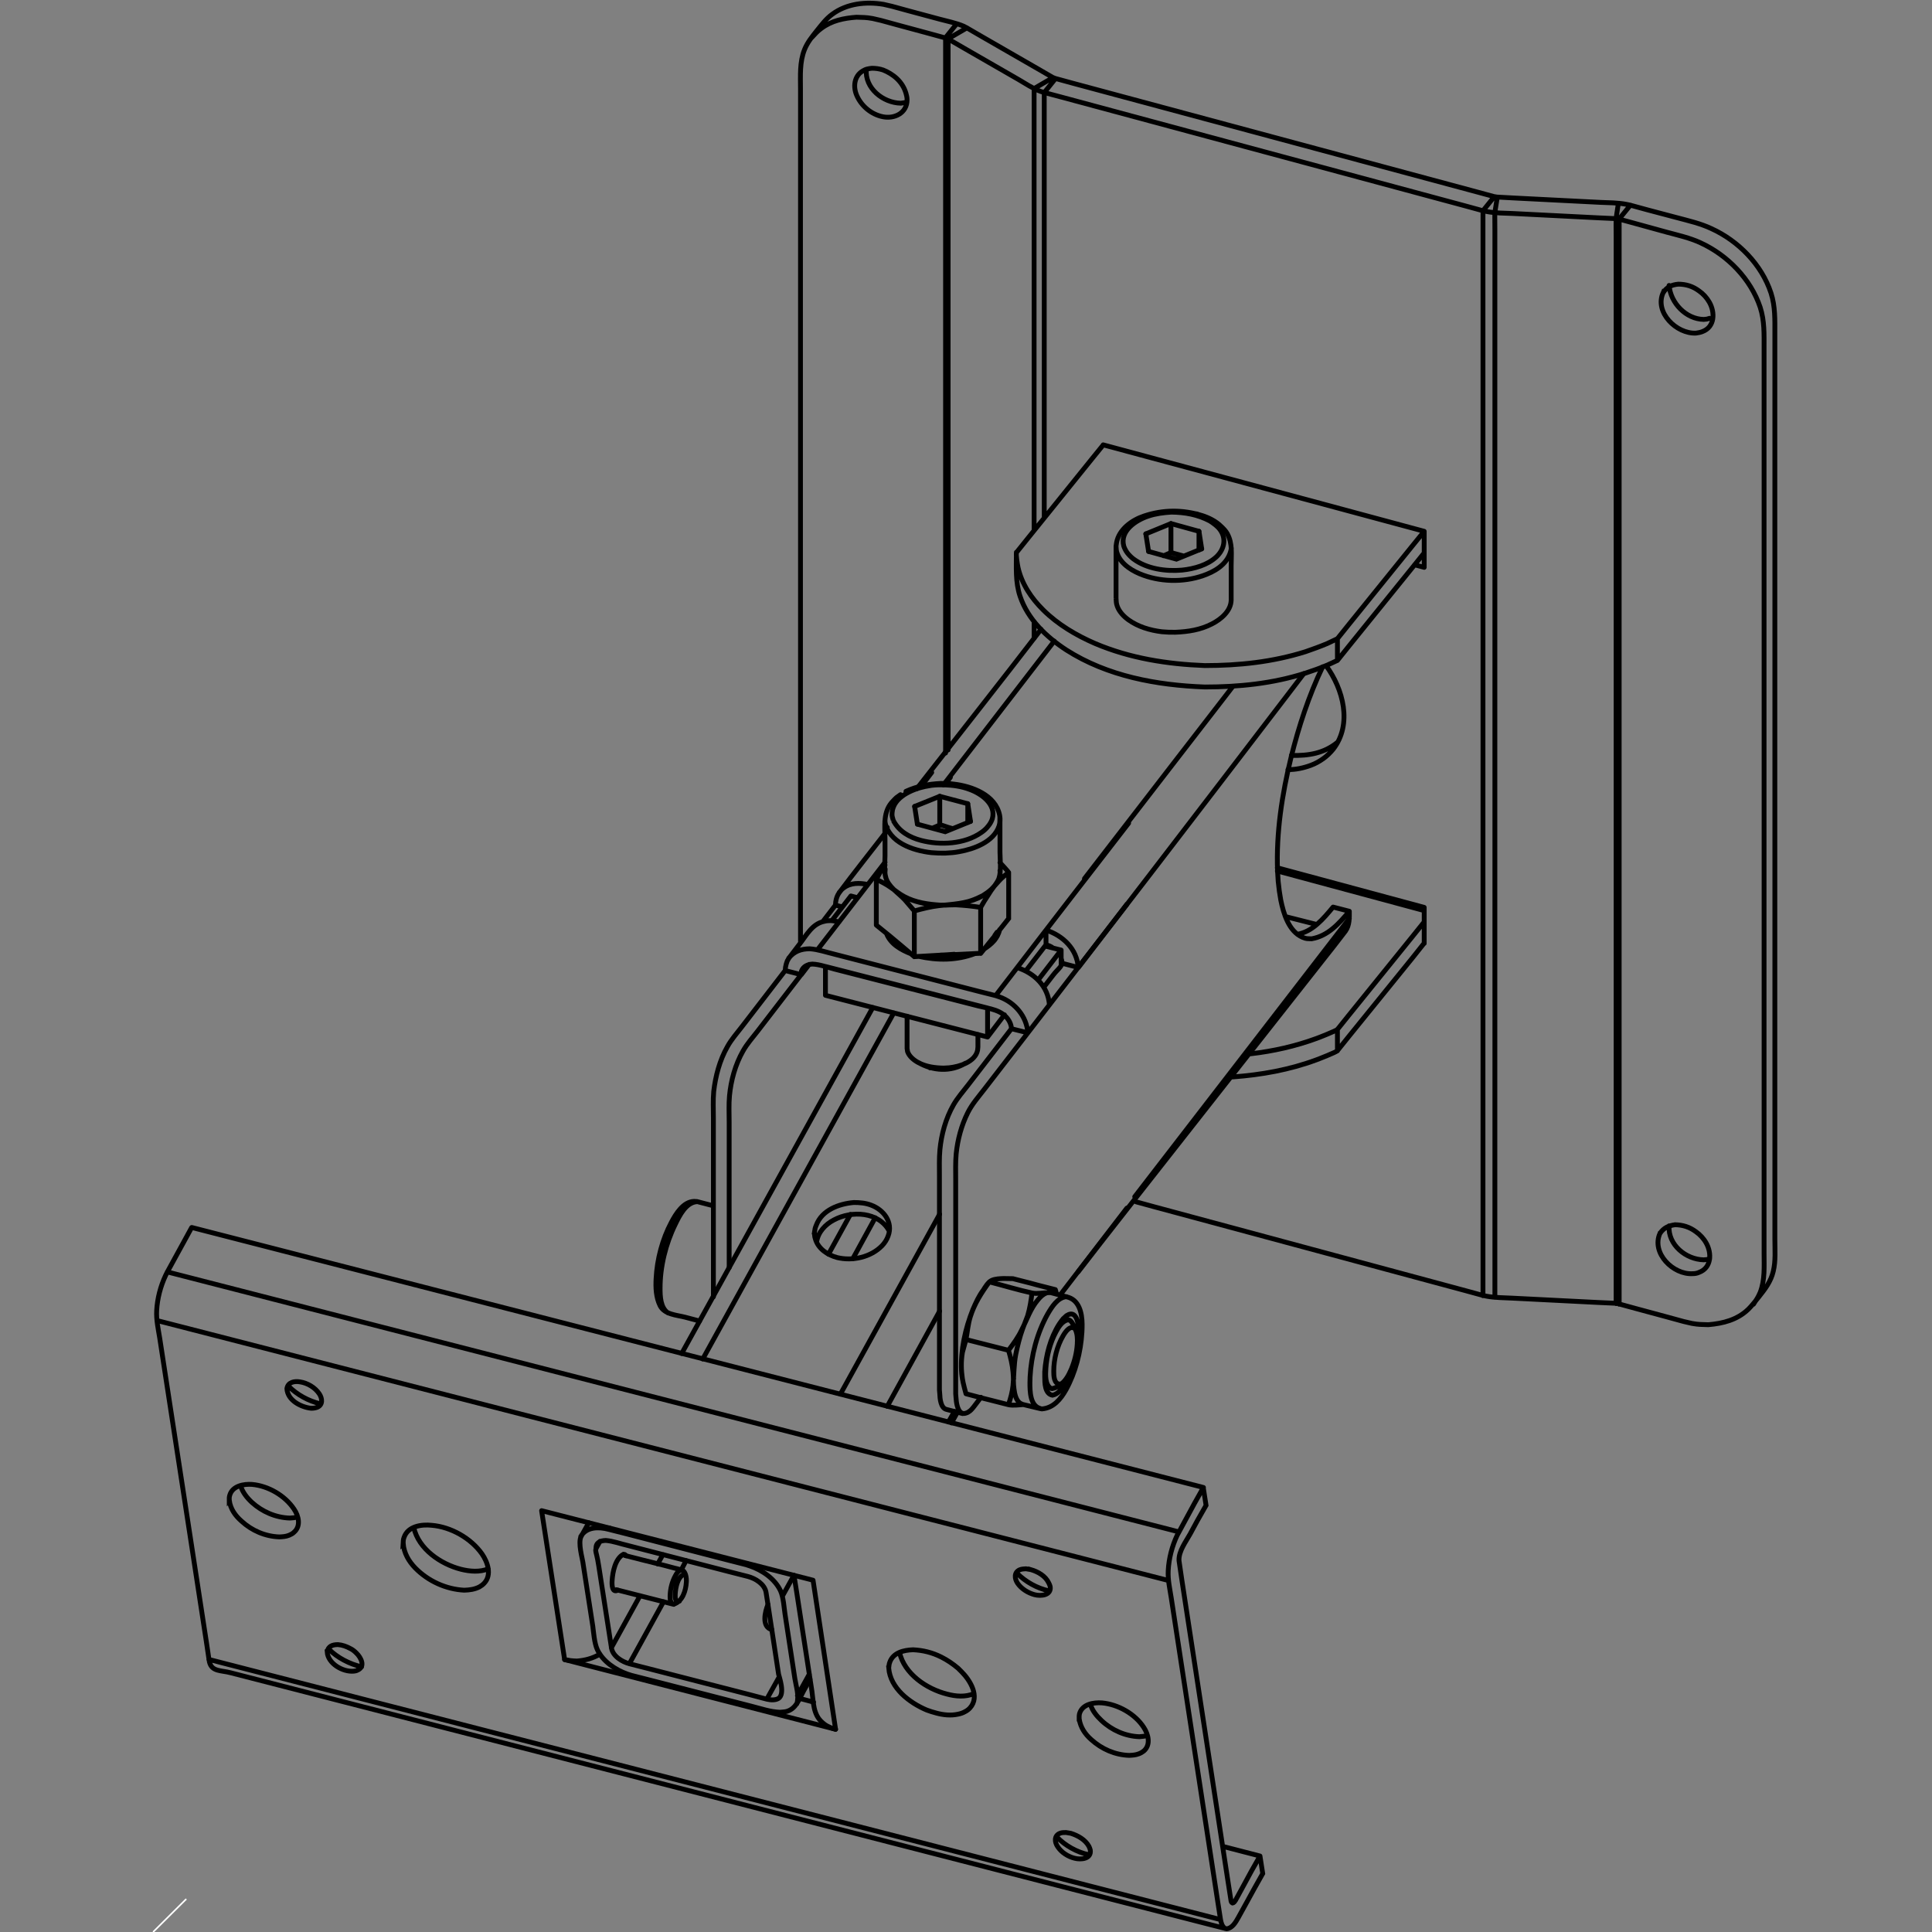 <svg xmlns="http://www.w3.org/2000/svg" xmlns:xlink="http://www.w3.org/1999/xlink"
    viewBox="0 0 1200 1200" enable-background="new 0 0 1200 1200">
    <rect x="0" y="0" width="1200" height="1200" fill="#808080" stroke="none"/>
    <style type="text/css">.st0{fill:none;} .st1{fill:none;stroke:#000000;stroke-linecap:round;stroke-width:3;} .st2{clip-path:url(#SVGID_2_);} .st3{fill:none;stroke:#FFFFFF;stroke-miterlimit:10;}</style>
    <path class="st0" d="M1104.9 0h-1009.8v1200h1009.7l.1-1200z"/>
    <path class="st1"
        d="M665.1 1138.7l-3-.5c-1.3 0-2.6 0-3.8.5-3.7 1.5-3.3 5.6-1.3 8.4 2.3 3.5 6.4 6.1 10.5 7.1 3.8 1 10.5.5 9.7-5.1-.2-.9-.5-1.6-.9-2.4-2.3-4.1-6.8-6.6-11.2-8zM676.2 1152c-7.4-1.6-14.5-5.6-19.8-11M378 949.9l.5-.9M495.3 1053.2l7.3-13.2M476.3 1055.3l7.6-13.6M493.1 978.5l-7.2 13M463.5 971.8l.5-.7M412.1 994.9l-21.2 38.5M379.7 1023.5l17.8-32.3M583.6 754.2l-61.6 111.7M583.6 814.4l-32.5 59.1M592.8 876.7l-3.7 6.5M594.7 877.1l-3.7 6.7M542.1 625.8l-118.7 214.9M555.1 629.2l-118.6 214.9M543.6 756.4l-13.9 25.4M528.2 754.3l-13.6 24.7M426.2 969.2l-3.1 6M411.8 965.5l-3.3 5.9M372.7 957.3c-4.2 7.7-2.7 2.8-.8 15.4l6.2 39.9 1.7 11c.8 5.1 6.6 8.6 11.2 9.8l10.6 2.7 64.1 16.5 10.6 2.8c2.3.5 5.1.8 7.3-.5 4.2-2.9.3-13.5 0-15l-6.1-40-1.7-10.9c-.9-5.1-6.6-8.6-11.2-9.8l-10.6-2.7-64.2-16.6c-4.4-1-8.8-2.7-13.5-3.1-3.4.1-6.3 1.2-6.1 5.1M503.1 1043l-4.1 7.5c-2.8 5.1-4.5 10.8-10.4 12.5-1.7.4-2.3.3-4.1.5-6.1-.2-11.6-2.2-17.6-3.7l-64.1-16.5-10.6-2.7-2.5-.8c-7.4-2.6-15.3-7.9-18.7-15.2-1.9-4.2-2.3-10.9-2.8-14.5l-6.2-40c-.2-1.8-3.1-11.8-1.1-15.7l4.8-8.6M360.7 954.4c3.5-6.2 11.3-6.1 17.3-4.5l10.7 2.7 64.2 16.6 10.6 2.7 2.4.8c7.6 2.6 15.4 7.9 18.9 15.4 1.9 4.2 2.2 10.8 2.8 14.5l6.1 40c.8 5 2.8 10.6 1.2 15.7"/>
    <path class="st1"
        d="M505.9 765.2c.1 1.9-.1 2.4.5 4.2 1.7 6.2 7.6 10.1 13.6 11.7 9.6 2.3 20.9-.2 27.9-7.4 1.6-1.7 2.9-3.7 3.7-5.9 3.3-8.6-2.7-16.4-10.6-19.3-3.4-1.3-7-1.6-10.7-1.6-9.3.8-19.8 4.7-23.3 14.1-.8 1.9-.8 2.3-1.1 4.2zM507.2 771.5c.9-6.2 5.4-11 10.8-13.8 11-5.9 27.9-5.1 34.3 6.9M747.5 923.9l-628.4-161.5M758.1 1192.3l-628.4-161.6M97.5 820.2l628.3 161.5M103.9 790l628.4 161.5M759.4 1146.8l23.2 6M350.7 1030.8l-14.3-92.5M336.4 938.3l168.6 43.2M519 1074.1l-14-92.6M350.7 1030.8l168.3 43.3M505.3 1057.2l-8.7-2.3M782.6 1152.8l1.7 10.9-5.4 9.6-4.5 8.2-5.3 9.6c-1.6 2.9-3.8 6.6-7.2 6.9l-.9-.2-10.6-2.7-607.1-156.1c-6-1.6-11.6-.6-13.2-6.6l-.3-1.7-1.6-10.8-29-188.8c-.9-5.6-2.2-11.2-1.9-17 .4-7.6 2.4-15.2 5.6-22l1-2 5.3-9.7 4.5-8.2 5.3-9.7M782.6 1152.8l-5.4 9.5-4.5 8.3-5.3 9.7c-.5.7-.9 1.6-1.9 1.7-.6-.3-.8-.8-.9-1.4l-1.7-10.9-28.9-188.8-1.6-10.9-.1-.7c-.3-5.9 4.5-12.1 6.9-16.5l4.5-8.3 5.4-9.5-1.7-10.9M760.9 1197.8c-1.9-1.3-2.4-3.4-2.8-5.5l-1.7-10.9-28.9-188.8c-.9-5.8-2.2-11.3-1.9-17.1.4-7.6 2.4-15.2 5.6-22l1.1-2 5.2-9.6 4.5-8.3 5.4-9.6"/>
    <path class="st1"
        d="M142.4 932c0-1.5-.1-1.9.3-3.3 1.7-5.8 8.7-7.1 13.9-6.7 10 .9 20.4 6.9 26 15.3 2.9 4.2 4.5 10.6-.1 14.5-.8.8-1.9 1.3-3 1.8-2 .8-3.9.9-6 1-8.8-.3-17.1-3.9-23.5-9.8-3.9-3.4-6.8-7.5-7.6-12.8zM184.9 942.2c-1.6.5-3.3.6-4.9.7-8.8-.3-17.1-3.9-23.6-9.8-3.1-2.9-5.8-6.3-7-10.4"/>
    <path class="st1"
        d="M178.2 862.5c.6-4 4.6-4.8 8.1-4.2 4.7.7 9.4 3.5 12 7.4 1.9 2.8 2.4 6.9-1.3 8.4-1.3.5-2.5.6-3.8.6-6.3-.7-14.6-4.9-15-12.2zM179.1 860.9c5.4 5.4 12.5 9.3 19.8 11"/>
    <path class="st1"
        d="M203.2 1026c.5 7.3 9.7 12.6 16.5 12 .8-.1 1.6-.2 2.3-.6 5.2-2.2 2.2-7.9-.6-10.6-1.2-1.2-2.4-2.2-3.9-2.9-2.4-1.3-4.9-2.2-7.6-2.4-3.3 0-6.1.9-6.7 4.5zM204.2 1024.3c5.4 5.4 13 9.3 20.4 11"/>
    <path class="st1"
        d="M250.4 958.6c.1-1.7 0-2.2.6-3.8 2.4-6.9 10.9-8.1 17.2-7.4 11.9 1 24.3 8 31.2 17.8 3.5 5.1 6.2 12.9 1.4 18.1-.9 1-1.9 1.7-3.1 2.4-3 1.5-6.1 1.9-9.4 2-11.3-.6-22.3-5.6-30.3-13.7-4.1-4.2-7.1-9.3-7.6-15.4zM257 948.8c3 13.4 16.8 22.7 29.3 25.9 5.6 1.4 11.7 1.9 17-.3M519 1074.1c-2-.6-2.6-.7-4.5-1.7-1.4-.6-2.6-1.5-3.7-2.5-5.8-4.9-5.5-12.6-6.5-19.5l-9.4-61-1.7-10.8M372.5 1027.5c-4.5 2.6-9.1 3.8-14.2 4.2-2.6-.1-4.9-.3-7.6-.9"/>
    <path class="st1"
        d="M552 1036.1c1 12.5 12.9 21.5 23.5 26 1.9.7 4 1.4 6 1.9 4.4 1.2 9.1 1.7 13.6.7 1.5-.3 3-.8 4.2-1.5 1.2-.6 2.3-1.4 3.2-2.4 6.3-7 .1-17.1-5.2-22.4l-2.2-2.2c-3.2-2.7-6.7-5.1-10.5-7-5.6-2.8-11.3-4.2-17.5-4.5-5.7.2-12.2 1.7-14.4 7.6-.6 1.6-.5 2.2-.7 3.8zM558.7 1026.3c3 13.4 16.8 22.7 29.4 25.9 5.5 1.5 11.6 2 16.9-.3"/>
    <path class="st1"
        d="M640.2 974.9l-3-.5c-1.3.1-2.5.1-3.8.6-3.7 1.6-3.3 5.6-1.3 8.5 2.4 3.4 6.4 5.9 10.5 7 3.8 1 10.5.5 9.7-5-.2-.8-.5-1.6-.9-2.3-2.1-4.4-6.7-7-11.2-8.3zM651.5 988.1c-7.4-1.6-14.5-5.6-19.8-10.9"/>
    <path class="st1"
        d="M670.3 1067.7c0-1.4-.1-1.9.2-3.3 1.7-5.9 8.7-7.1 14-6.7 9.9.9 20.5 6.8 25.9 15.2 2.9 4.4 4.5 10.8 0 14.7-.9.7-1.9 1.3-3 1.7-2 .8-4 .9-6.1 1-8.7-.3-17-3.9-23.5-9.8-3.8-3.3-6.7-7.6-7.5-12.8zM712.7 1077.9c-1.6.6-3.3.6-5 .8-8.7-.3-17.1-4-23.5-10-3.1-2.9-5.8-6.2-7-10.3M479.4 1012.2c-6.5-1.6-4.3-11.2-2.4-15.6M382.8 987.4l35.7 9.1M388 966.1l10.6 2.7 14 3.5 10.6 2.8.8.2c2 1.3 2.5 5.1 2.3 7.4-.3 5.2-2.3 12-7.9 13.7-2.2-.5-2.2-3.3-2.2-5.1.1-4.3 1.2-8.8 3.3-12.6.8-1.5 1.7-3 3.6-3.6M425.9 978.5c-.8-.8-.3-.6-1.3-.6-3.8 1.9-5 8.3-5.2 12.2-.1 1.7-.1 5.8 2.6 4.4M656.3 803.8l-.8-2.8M600 832l26.4 6.7M629.6 856.4v-.2M626.4 872.4c1.3-3.9 2.4-7.8 2.8-11.9.6-6.4.5-12.8 1.7-19.2 1.1-5.4 2.4-10.7 4.3-16l3.1-8.1c1.4-4.7 2.1-9.3 2.7-14.1M600 865.7c-1.3-4.7-2.6-9.5-2.8-14.3-.6-12.9 2.3-26.1 7.1-38.1 1.8-4.2 3.7-8.4 6.5-12.1.8-1.3 3-5.1 5.3-6 2.2-.9 4.8-1 7.2-1.1l5.8.1 10.6 2.7 5.2 1.4 10.6 2.7M614.5 796.2c8.7 2.2 17.7 5 26.5 6.9 3.3.7 7-.2 10.2-.2h1.5l9.8 2.6c1.8.4 3.3 1.1 4.7 2.3 5.2 4.6 5.2 13.6 4.8 19.8-.7 12.1-4 24.9-9.9 35.6-3.3 5.9-7.8 11.3-14.9 11.9l-1.2-.2-5.4-1.3-5.4-1.3-1.3-.6c-2.9-1.7-3.7-6-4.1-9.1-.5-3.4-.2-6.9-.6-10.4-.4-4.6-1.5-9.1-2.8-13.5M655.5 801c-1.7 1.6-3.7 1.3-5.8 2.2-2 .8-3.6 2.4-5 4.1-4.7 5.5-6.8 12.3-10.1 18.7-2.2 4.7-5.2 8.7-8.2 12.7M662.5 805.4c-5.6.4-9.2 6.4-11.8 10.8-6.6 11.8-10.2 25.8-10.9 39l-.1 3.7c0 5.2.1 14.2 6.3 15.9M666.7 847c-1.5 4.7-3.3 9.4-5.9 13.4-1.7 2.8-3.7 5.5-7.1 6.2-4.8-.9-4.8-7.7-4.8-11.5v-3.1c.7-10.2 3.5-21 9-29.6.9-1.3 1.9-2.8 3.1-3.9l1.4-1.3 1.5-.8c4.7-1.7 5.8 5.4 6 8.4l.2 2.9c0 4-.6 8-1.3 12M600 865.7l10.6 2.8 5.2 1.3 10.6 2.7c2.8.6 6.5.1 9.3-.1M614.5 796.2c-4.9 6.7-9.3 13.6-11.8 21.6-1.5 4.7-1.8 9.4-2.7 14.2l-2.2 7.9c-1 5.7-.8 11.2 0 16.8M442.9 748.9l-10-2.6-1.9-.1c-6.7.3-11.2 7.7-14 13-5.6 10.5-8.9 23-9.5 35-.3 5.5-.1 11.6 2.5 16.8 2.8 5.5 10.3 5.8 15.4 7.1l9.1 2.4M414.9 815.5c-4.7-3.3-4.9-10.2-4.9-15.5 0-13.4 3.5-27.5 9.4-39.5 2.6-5.4 6.6-13.6 13.4-14.1M660.4 819l3.8.9c1.7.6 3.4 5.1 3.7 5.8 1.3 2.8 1.4 5.9 1.2 9.1-.3 5.2-1.6 10.5-3.6 15.4-.9 2-1.8 4.1-3.1 5.9-2 3-5.4 5.8-8.9 6.4l-.9-.2-3.1-.8M664.3 820l-1.1-.2c-3.5.8-5.7 4.4-7.3 7.4-3.7 6.9-5.8 15-6.3 22.9-.2 3.9-.6 9.7 3 12.2M660.2 858.7c-1.3 1-.6.7-2 1-3.6-.2-3.7-5.2-3.7-8 0-7.4 2-15.5 5.8-22 1.5-2.6 4.8-7.4 7.8-3.9M620.9 577.4c-1.2 5.6-5.1 9.1-9.7 12.1M570.6 594c11.6 2.6 23.7 2.6 34.9-1.7M544.3 574.6l8.5 6.9 6.7 5.6 8.4 7.1 10.4-.6 10.3-.6 4.1-.3M584.3 593.2c8.3-.2 16.6-.7 24.8-1.1M619.3 579c-2 3-1.5 1.3-1.5 4.9M621.1 535.8c.7.7 5.4 5.8 5.4 6.2v28.5l-6.8 8.6-3.7 4.5-6.9 8.6M621.1 540.7c.8 4.9-2.9 8.7-5.5 12.4l-4.3 6.7-2.2 3.8v28.5M567.9 565.8c5.2-1.4 10.2-2.7 15.5-3.3 8.5-.9 16.4-1.2 24.2-4.7 3-1.4 5.8-3.1 8.2-5.4l4.2-4.7c1.9-2.2 4.1-4 6.5-5.8M609.1 563.6c-5.2-.8-10.2-1.3-15.5-1.6l-9.3.2c-7.9-.5-15.7-1.6-22.6-5.3-3.1-1.6-5.6-3.8-8.6-5.8-2.8-2-5.8-3.5-8.8-4.9M567.9 594.2v-28.4l-5.9-6.9c-4.2-4.5-10.3-8-12-14.4-.5-2.2-.3-2.6-.2-4.7M549.7 537.3l-1.1 1.5-2.2 3.5-2.1 3.9v28.4M550.6 579.8c2.6 6.7 9.1 10.2 15.4 12.7M577.7 663.3l-1.6-1.1M601.1 510.8v-11.6M583.7 512.5v-17.9M568.1 500.9l1.7 11M601.1 499.2l1.7 11M607.4 642.6v7.7l-.2 2c-1.5 7.3-11.2 10.2-17.6 10.9l-3.5.2c-5.4-.1-10.8-.8-15.7-3.4-2.8-1.5-5.6-3.8-6.7-6.8l-.3-2v-20M570.5 660c9 5.2 20 5.9 29.1.4M559.3 493.6c-2.8 2-2.2 1.4-4.5 3.8-6.6 6.5-5.1 15.4-5.1 23.8v10.3c0 5.1-1 11.1 1.4 15.9 3.1 5.9 9.4 9.5 15.5 11.7 11.7 4.1 25.3 4.2 36.9.2 2.4-.8 4.7-1.9 6.9-3 1.9-1.2 3.7-2.4 5.4-4 1.9-1.9 3.9-4.2 4.7-6.9 1.5-4.5.6-12.3.6-16.1v-21.3l-.2-1.6c-2.5-12.7-17.3-18.1-28.6-19.4-3.5-.5-4.4-.3-8-.4-7.7.4-14.6 1.7-21.6 4.9"/>
    <path class="st1"
        d="M554.8 509.5c3.5 6.9 10.1 10.6 17.3 12.5 11.9 3.1 27 2.4 37.4-4.9 1.6-1.1 3.1-2.4 4.3-4 1.1-1.3 2-2.9 2.5-4.4 2.7-9.1-6.8-15.8-14.1-18.4-5-1.9-10.2-2.6-15.5-2.8-3.5 0-4.6-.1-8.1.3l-4 .7c-8 1.7-19.8 6.6-20.5 16.3-.2 2.1.2 2.7.7 4.7zM601.1 499.2l-17.4-4.6-15.6 6.3M621.1 508.2c0 2.2.1 2.8-.6 4.9-3.3 9.9-15.7 14.3-24.8 15.9-3.7.7-4.7.6-8.6.9-3.7 0-4.7 0-8.6-.3-11.6-1.3-26.4-6.3-28.9-19.3M569.8 511.9l17.3 4.7 15.7-6.4M579.1 514.4c7.2-2.9 3-2.3 12.7.3M532.7 557.6l-4.2-1.1M516.6 571.9l11.9-15.4M659.1 590.1l-14.3 18.6M659.1 590.1v8.9M659.1 590.1l-10-2.5M623.9 630.3l-10.5 13.8M512.7 618.2l100.7 25.9M613.4 626.1v18M512.7 600.3l100.7 25.8M512.7 618.2v-17.9M699.9 750.4l-41.4 53.9M507.7 590l42-54.4M518.9 562.2l4.3 1.1M502.6 599l-4.9 6.4M487.6 602.8l10.1 2.6M628.4 639l10 2.5M618.4 618.4l31.3-40.7M669.7 600.9l-10-2.6M590.3 482.8l-2.9 3.9M699.9 561.7c-48.3 62.8-88.4 114.7-88.4 114.7-3.7 4.8-7.7 9.3-10.4 14.7-4 8-6.3 16.8-7.2 25.5-.5 5.4-.3 11-.3 16.4v132.8l.2 2.4.2 2.2c.4 3 1.7 8.8 6 7.3.9-.2 1.7-.8 2.4-1.3 1-.8 1.7-1.7 2.5-2.7l4.4-5.8M597.9 878l-10.1-2.6c-3.5-.9-4-6.7-4.1-9.7l-.2-2.4v-132.8c0-5.4-.2-11 .3-16.4.9-9.5 3.6-19.4 8.4-27.8 2.5-4.4 6.2-8.6 9.2-12.5l20.1-26.1 6.7-8.7-.1-1.3c-.2-1.3-.8-2.7-1.5-3.9-4.1-6.7-12.3-7.3-19.1-9l-89.3-22.9c-4.3-1.1-8.9-2.9-13.6-3.1-2.9.2-5.6 1.3-6.8 4.3l-.3 2.4-6.7 8.7-20.1 26.1c-3 3.9-6.7 8-9.2 12.5-4.8 8.4-7.5 18.3-8.4 27.8-.5 5.4-.2 11-.2 16.4v90.4M521.2 572.6c-3.3-.6-1.7-.4-4.9-.8-1.9.1-2.6 0-4.5.5-7.4 1.6-10.8 8.5-15.1 14l-6.7 8.8-1 1.7c-.5 1.3-.9 2.6-1.1 3.9l-.2 2.1-6.7 8.7-20.1 26.1c-3 3.9-6.7 8.1-9.1 12.5-4.8 8.4-7.4 18.3-8.5 27.8-.5 5.5-.2 11.1-.2 16.4v111.2M511 572.5l7.9-10.3.2-2.2c.3-2 1-4 2.2-5.6 9.3-12.5 19-24.6 28.5-36.9M521.2 554.4c1.2-1.3 1.3-1.8 2.8-2.9 4.4-3.3 9.9-3.2 15-2.1M638.4 641.5c-.7-10.2-8-18.8-17.6-22.3l-2.4-.8-10.7-2.7-89.3-23c-5.4-1.3-10.1-3-15.5-3.4-5.4.1-9.5 1.5-13 5.8M631.8 601c10.5 3.3 19.3 11.6 20 23.2M659.1 595.3c1.8 4.8-1.4 5.6-5.1 10.5l-5.7 7.4M637.1 603.1l12.6-16.3v-9.1l6.7-8.7s15.4-20 44.6-57.7M669.7 600.9c-.8-11.5-9.5-19.8-20-23.2M649.7 586.8c1.5.4 3 1 4.2 1.9M572.3 488.2l6.4-8.4"/>
    <path class="st1"
        d="M1031 766.1c-5.4 12.3 8.3 25.8 20.4 25 1.3 0 2.6-.2 3.9-.8 7.8-2.9 8-12 4.4-18.3-1.5-2.7-3.8-5.2-6.4-7-3.9-2.9-8.1-4.2-12.9-4.3-4.1.6-7 1.9-9.4 5.4zM1061.9 781.8c-2.4.7-1.1.5-3.7.7-11-.2-22.3-9.3-21.5-21.1"/>
    <path class="st1"
        d="M1033 181.8c-5.5 12.2 8.3 25.7 20.4 25.1 1.4-.2 2.6-.4 3.9-.9 7.9-2.9 8-12 4.4-18.3-1.6-2.8-3.8-5.2-6.4-7-3.9-2.9-8.1-4.2-12.9-4.2-4.2.4-7.1 1.8-9.4 5.3zM746.4 340.9l-1.7-10.9M744.7 341.6v-11.6M711.7 331.6l1.7 10.9M727.3 343.2v-18"/>
    <path class="st1"
        d="M693.2 371.6v-32.4l.3-2.1c1.5-8.3 9.5-14.1 17.1-16.6 11.9-4 24-4 36-.3 4.1 1.3 8.6 3.5 11.8 6.7 1.5 1.4 2.9 2.8 3.9 4.6 3.4 6.3 2.4 12.7 2.4 20v21.3c-.2 6.8-6.4 11.9-11.9 14.7-7.1 3.7-14.9 4.9-22.8 5.2-3.7 0-4.7 0-8.3-.3-7.4-.9-14.8-3.1-20.8-7.4-3-2.2-5.8-5.1-7-8.6-.7-2-.5-2.6-.7-4.8zM693.2 339.2c.2 2.2 0 2.7.8 4.8 2.5 6.8 9.8 11 16.2 13.3 12.4 4.5 27.2 4.3 39.3-.6 7.5-3 14-8 15.3-16.2"/>
    <path class="st1"
        d="M751.5 323.6c-7.6-4-15.4-5.4-24-5.5-4.8.3-9.7.9-14.4 2.5-7.5 2.5-17.7 9.1-15.1 18.6.5 1.5 1.3 3 2.2 4.2 1 1.3 2.3 2.6 3.7 3.7 8.4 6.3 20.2 7.9 30.3 7 7.6-.8 15.8-3.1 21.4-8.3 4.8-4.6 6.3-11.2 2.2-16.8-1.7-2.3-3.9-3.8-6.3-5.4zM743.3 319.2l-1.1.6M711.7 331.6l15.6-6.4 17.4 4.8M746.4 340.9l-15.7 6.4-17.3-4.8M735.4 345.4l-8.1-2.2-4.6 2M830.7 639.3v13.4M793.4 541l91.2 24.6M830.7 396.7v13.5M884.6 572.6l-6.9 8.6-40.1 49.6-6.9 8.6c-.9.9-11.8 5.2-13 5.6-13.1 4.8-26.8 7.9-40.7 9.5M765.7 668.9c17.7-1.3 35.2-4.4 51.9-10.6 1.2-.4 12.1-4.7 13-5.6l6.9-8.6 40.1-49.5 6.9-8.7M884.6 330l-6.9 8.5-40.1 49.6-6.9 8.6-6.3 3c-4.5 1.9-9 3.5-13.6 5.1-20.4 6.4-41.3 8.6-62.5 8.6-23.3-.9-46.4-4.5-68.1-13.7-11.8-5.1-23.1-11.8-32.2-20.8-7.4-7.3-13.4-16.2-15.7-26.5-.2-.9-1.5-8.4-.9-9.3l6.9-8.6 40-49.6 6.9-8.5M884.6 343.4l-6.9 8.6-40.1 49.6-6.9 8.6-6.3 2.9c-4.5 1.9-9 3.5-13.6 5-20.4 6.5-41.3 8.6-62.5 8.6-29.9-1.1-60.5-6.7-86-23-12.3-8-23.9-19-28.7-33.3-3-8.8-2.3-18.2-2.3-27.4M588.9 24.1v441.7M600.6 17.3l-11.7 6.8M654 48.2l-11.7 6.8M642.3 54.9v274.3M884.6 330l-199.4-53.7M884.6 330v22.4M878.6 350.8l6 1.6M884.6 563.6l-91.2-24.6M884.6 563.6v22.4M642.3 396.4v-10.4M497.2 584.6v-529.5c0-8.2-.6-16.5 2.5-24.3 1.8-4.5 4.7-8 7.7-11.8 3-3.7 5.7-7.4 9.6-10.2 9.1-6.7 21-7.9 31.8-6.1l5.2 1.2 10.6 2.9 19 5.1c4.5 1.2 10.4 2.4 15 4.4l1.9 1 9.5 5.5 34.4 19.8 9.5 5.5 1.5.6 10.6 2.9 251.3 67.6 10.7 2.9 1.9.3 11 .6 53.2 2.7c5.1.2 10.8.2 16 1.2l2.4.5 10.6 2.9 18.9 5c7.1 1.9 14.2 3.5 21 6.7 16.7 7.6 31.2 22.3 37 40 2.7 8.4 2.4 16.7 2.4 25.6v562c0 6.6.6 13.6-1 20.1-1.5 6.3-5.1 11-9.1 16-1.4 1.7-4.4 5.6-6.3 7.4-6.9 6.7-15.7 8.9-24.9 9.7-4.7-.2-5.6 0-10.2-.8l-5.2-1.2-10.6-2.9-18.9-5.1-10.6-2.9-1-.3-.9-.1-11-.5-53.3-2.7c-5.1-.3-10.8-.2-16-1.2l-2.4-.5-10.6-2.9-194.1-52.3-10.6-2.9M928.1 122.2l-7 8.7v673.9M930 122.5c-2 13.1-1.5 6.3-1.5 20.5v662.8M1089.1 810.1c2-3.2 2.7-3.9 4.2-7.4 3-7.8 2.4-16.1 2.4-24.2v-562.1c0-8.8.3-17.1-2.4-25.5-5.9-17.7-20.3-32.4-37.1-40.1-6.7-3.1-14-4.7-21-6.6l-18.9-5.2-10.6-2.9-1-.2-.9-.1-11-.5-53.3-2.7c-5.1-.2-10.8-.2-16-1.2l-2.4-.5-10.6-2.9-251.3-67.7-10.5-2.8-2.3-.7c-4.8-1.7-9.6-5-13.6-7.3l-34.4-19.8-9.5-5.5-1.6-.6-10.6-2.9-18.9-5.1-10.6-2.9-5.2-1.2c-4.5-.8-5.6-.6-10.1-.8-7.9.6-15.2 2.1-21.6 6.8-3.1 2.3-3.5 3.1-6.2 5.9M594.2 14.8l-6.9 8.6v444.3M655.5 48.9l-6.9 8.6v264M1012.7 127.4l-7 8.6v674.1M1005.2 126.3c-1.9 13.1-1.4 6.3-1.4 20.5v662.9M1061.9 197.7c-2.4.7-1.1.4-3.7.7-10.9-.2-20.5-10-21.5-21.1M800 478c4.7.1 9.8-1 14.3-2.7 2.7-1 5.2-2.4 7.6-4.1 2.4-1.7 4.4-3.7 6.2-5.9 12-15.5 6.2-37.4-4.5-51.9M802.1 469.2c10.6.3 20.4-1.3 28.7-8.2"/>
    <path class="st1"
        d="M548.1 43.3c-2.3-.6-4.1-.9-6.5-.9-2 .2-3.9.5-5.6 1.6-5.6 3.2-6.2 10.1-3.8 15.4 2.9 6.6 9.1 11.7 16.1 13.1 7.3 1.5 15.1-2.3 15.1-10.5 0-1.4-.3-2.8-.7-4.1-2.1-7.2-7.9-12-14.6-14.6zM563.2 63.4c-2.4.6-1.1.3-3.7.7-11-.2-22.5-9.3-21.4-21.1M838.1 570.5l-133.3 172.8M817.8 574.2l-19.4-4.9M838.1 566l-10.1-2.6M654.8 398.2l-68.8 89.3M838.1 566c0 4.1.2 8.6-2.4 12.3l-6.7 8.7s-135.2 171.5-159.3 202.9M838.1 566c-6.5 7.7-13.2 15.3-23.4 17.1-2.6-.1-3.3.1-5.6-.9-8.7-3.7-11.9-14.9-13.6-23.2l-.9-5.6-.7-6-.4-6.5c-.9-23.7 2.8-47.6 8.4-70.5 4.8-19.2 11-38.3 19.6-56.2M809.8 418.4l-6.7 8.8s-78.1 102.2-133.3 173.7M673.6 545.7c41-53.2 85.4-110.6 85.4-110.6l6.7-8.7M805.8 580.3c9.5-1.6 16.3-9.8 22.2-16.9M646.6 390.9c-25.5 33.2-51.5 66-77.2 99M550.9 514.1l.2-.2M388.9 966.3c-1-1-.4-.7-1.7-.9-5.1 2.7-6.7 11.2-7 16.3-.2 2.4-.1 7.9 3.5 6"/>
    <defs>
        <path id="SVGID_1_" d="M95.1 1200z"/>
    </defs>
    <clipPath id="SVGID_2_">
        <use xlink:href="#SVGID_1_" overflow="visible"/>
    </clipPath>
    <path class="st3" d="M95.1 1200l20.6-20.5"/>
    <path class="st0" d="M95.1 1200z"/>
</svg>
